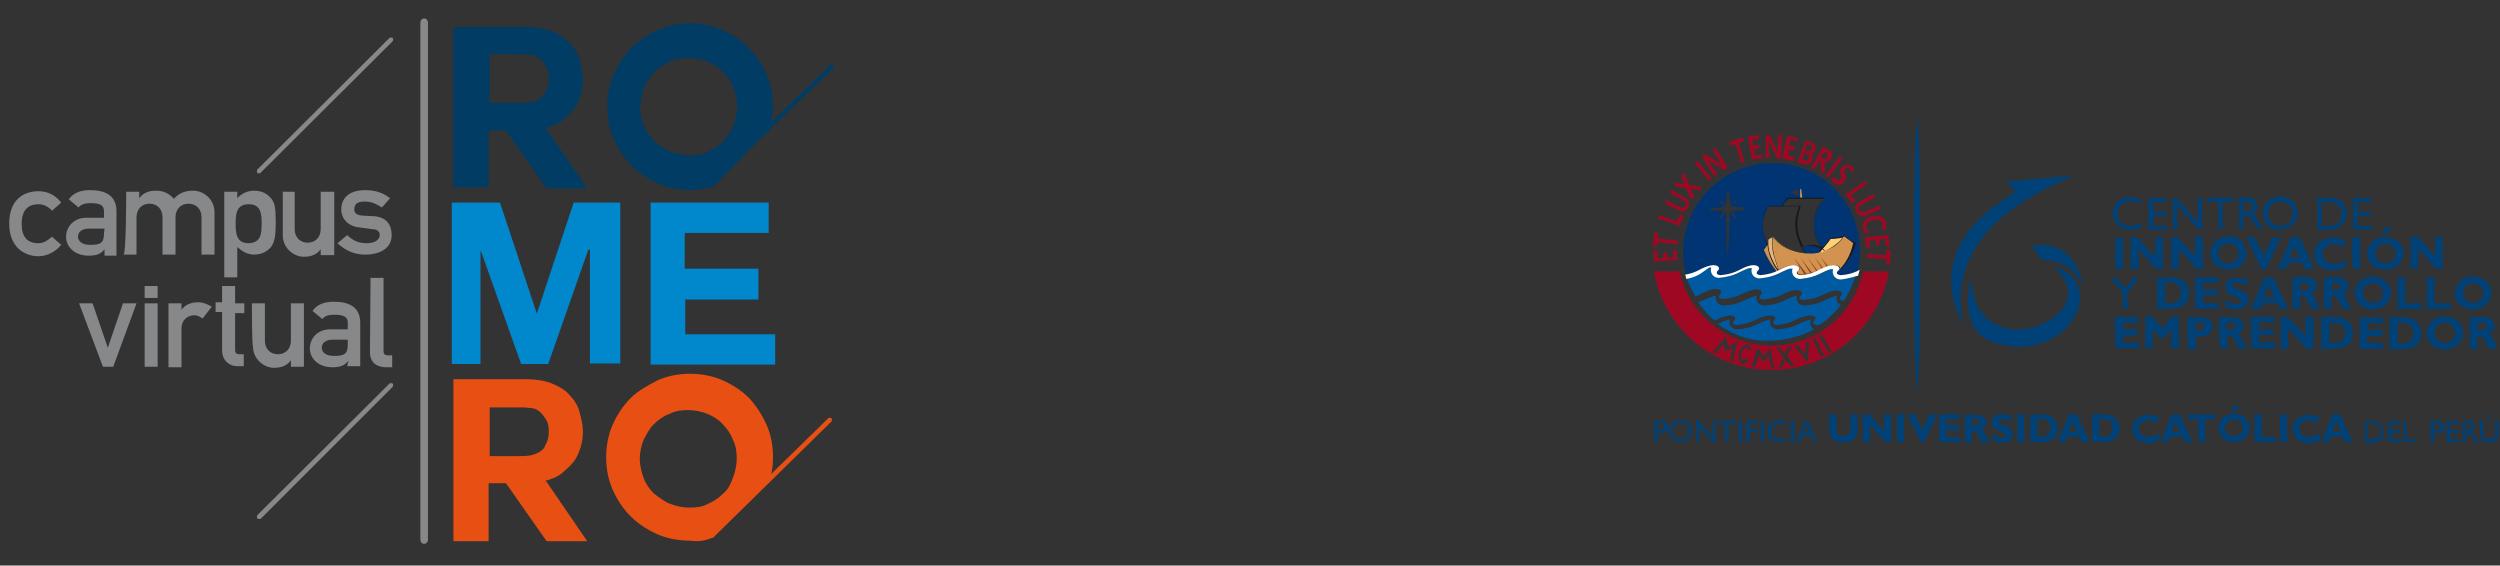 <?xml version="1.0" encoding="utf-8"?>
<!-- Generator: Adobe Illustrator 19.1.0, SVG Export Plug-In . SVG Version: 6.00 Build 0)  -->
<svg version="1.1" id="Capa_1" xmlns="http://www.w3.org/2000/svg" xmlns:xlink="http://www.w3.org/1999/xlink" x="0px" y="0px"
	 viewBox="60 5 461.5 104.4" style="enable-background:new 60 5 461.5 104.4;" xml:space="preserve">
<rect x="60" y="5" width="461.5" height="104.4" fill="#333333" stroke="none"/>
<style type="text/css">
	.st0{fill:#87888A;}
	.st1{fill:#0087CC;}
	.st2{fill:#003C63;}
	.st3{fill:#E74F13;}
	.st4{fill:#004178;}
	.st5{fill-rule:evenodd;clip-rule:evenodd;fill:#004178;}
	.st6{fill-rule:evenodd;clip-rule:evenodd;fill:#003472;}
	.st7{fill-rule:evenodd;clip-rule:evenodd;fill:#D1934F;}
	.st8{fill-rule:evenodd;clip-rule:evenodd;fill:#913D19;}
	.st9{fill-rule:evenodd;clip-rule:evenodd;fill:#FDD171;}
	.st10{fill-rule:evenodd;clip-rule:evenodd;fill:#1A171B;}
	.st11{fill-rule:evenodd;clip-rule:evenodd;fill:#005AA2;}
	.st12{fill-rule:evenodd;clip-rule:evenodd;fill:#FFFFFF;}
	.st13{fill-rule:evenodd;clip-rule:evenodd;fill:#E1B881;}
	.st14{fill:#9E0823;}
</style>
<g>
	<path id="XMLID_62_" class="st0" d="M71.3,50.2c-1,1.2-2.5,2.1-4.2,2.1c-2.6,0-5.4-1.7-5.4-6s2.5-6,5.4-6c1.8,0,3.2,0.8,4.2,2.1
		l-1.7,1.5c-0.6-0.7-1.5-1.2-2.5-1.2c-1.9,0-3.1,1.1-3.1,3.6s1.1,3.6,3.1,3.6c1,0,1.8-0.6,2.5-1.2L71.3,50.2z"/>
	<path id="XMLID_59_" class="st0" d="M79.3,51L79.3,51c-0.6,0.8-1.4,1.2-2.9,1.2c-2.5,0-4.2-1.5-4.2-3.5c0-1.8,1.4-3.5,3.7-3.5h3.3
		V44c0-1.1-0.7-1.5-2.5-1.5c-1.2,0-1.8,0.3-2.2,0.8l-1.8-1.5c0.8-1.2,2.2-1.7,3.9-1.7c2.9,0,4.9,1,4.9,3.9v8.2h-2.2
		C79.3,52.3,79.3,51,79.3,51z M79.3,47.2h-2.8c-1.4,0-2.1,0.6-2.1,1.5c0,0.7,0.6,1.5,2.2,1.5c1.9,0,2.6-0.3,2.6-2.1L79.3,47.2
		L79.3,47.2z"/>
	<path id="XMLID_57_" class="st0" d="M83.3,40.4h2.4v1.2l0,0c0.7-1,1.8-1.4,3.1-1.4c1.5,0,2.5,0.6,3.3,1.5c1-1.1,2.1-1.5,3.6-1.5
		c1.8,0,3.9,1.5,3.9,4V52h-2.4v-6.9c0-1.5-1-2.5-2.4-2.5s-2.4,1-2.4,2.5V52H90v-6.9c0-1.5-1-2.5-2.4-2.5s-2.4,1-2.4,2.5V52h-2.4
		C83.3,52.1,83.3,40.4,83.3,40.4z"/>
	<path id="XMLID_54_" class="st0" d="M101.4,40.4h2.4v1.2c0.7-0.8,1.8-1.4,3.1-1.4c1.5,0,2.5,0.6,3.2,1.5c0.6,0.8,0.8,1.5,0.8,4.4
		c0,2.8-0.3,3.6-0.8,4.4c-0.6,0.8-1.7,1.5-3.2,1.5c-1.2,0-2.2-0.6-3.1-1.4v5.6h-2.4C101.4,56.2,101.4,40.4,101.4,40.4z M108.3,46.3
		c0-1.8-0.1-3.6-2.4-3.6s-2.4,1.9-2.4,3.6c0,1.7,0.1,3.6,2.4,3.6C108.2,49.8,108.3,48.1,108.3,46.3z"/>
	<path id="XMLID_52_" class="st0" d="M112.1,40.4h2.3v6.9c0,1.5,1,2.5,2.4,2.5s2.4-1,2.4-2.5v-6.9h2.5v11.7h-2.5V51l0,0
		c-0.7,1-1.8,1.4-3.1,1.4c-1.8,0-3.9-1.5-3.9-4v-7.9L112.1,40.4L112.1,40.4z"/>
	<path id="XMLID_50_" class="st0" d="M124.1,48.4c1,1,2.1,1.5,3.6,1.5c1.4,0,2.4-0.6,2.4-1.5c0-0.8-0.6-1.1-1.5-1.1l-2.1-0.3
		c-1.9-0.1-3.5-1.4-3.5-3.3c0-2.5,1.9-3.6,4.4-3.6c2.1,0,3.5,0.6,4.6,1.5l-1.5,1.7c-1-0.6-1.8-1.1-3.2-1.1c-1.5,0-1.9,0.6-1.9,1.5
		c0,0.6,0.4,1,1.5,1.1l1.9,0.1c2.5,0.1,3.5,1.5,3.5,3.5c0,2.4-2.1,3.6-4.9,3.6c-1.9,0-3.6-0.7-5.1-2.1L124.1,48.4z"/>
	<path id="XMLID_48_" class="st0" d="M74.6,61h2.5l2.8,8.2l0,0l2.8-8.2h2.5l-4.3,11.7H79L74.6,61z"/>
	<rect id="XMLID_47_" x="86.7" y="57.8" class="st0" width="2.4" height="2.2"/>
	<rect id="XMLID_46_" x="86.7" y="61" class="st0" width="2.4" height="11.7"/>
	<path id="XMLID_43_" class="st0" d="M91.1,61h2.4v1.2l0,0c0.7-1,1.8-1.4,3.1-1.4c1,0,1.7,0.4,2.5,0.8l-1.7,2.2
		c-0.6-0.4-1-0.6-1.5-0.6c-1.1,0-2.4,0.7-2.4,2.5v7.1h-2.4V61L91.1,61z"/>
	<path id="XMLID_41_" class="st0" d="M101,57.8h2.4V61h1.7v1.8h-1.7v6.8c0,0.6,0.3,0.8,0.8,0.8h0.8v2.2h-1.2c-1.5,0-2.8-1.1-2.8-2.9
		v-7.1h-1.2v-1.8h1.2C101,60.9,101,57.8,101,57.8z"/>
	<path id="XMLID_39_" class="st0" d="M106.5,61h2.4v6.9c0,1.5,1,2.5,2.4,2.5s2.4-1,2.4-2.5V61h2.4v11.7h-2.4v-1.2l0,0
		c-0.7,1-1.8,1.4-3.1,1.4c-1.8,0-3.9-1.5-3.9-4C106.5,68.8,106.5,61,106.5,61z"/>
	<path id="XMLID_36_" class="st0" d="M124.3,71.6L124.3,71.6c-0.6,0.8-1.4,1.2-2.9,1.2c-2.5,0-4.2-1.5-4.2-3.5
		c0-1.8,1.4-3.5,3.7-3.5h3.3v-1.2c0-1.1-0.7-1.5-2.5-1.5c-1.2,0-1.8,0.3-2.2,0.8l-1.8-1.5c0.8-1.2,2.2-1.7,3.9-1.7
		c2.9,0,4.9,1,4.9,3.9v8h-2.4L124.3,71.6L124.3,71.6z M124.3,67.7h-2.8c-1.4,0-2.1,0.6-2.1,1.5c0,0.7,0.6,1.5,2.2,1.5
		c1.9,0,2.6-0.3,2.6-2.1v-0.9H124.3z"/>
	<path id="XMLID_34_" class="st0" d="M128.4,56.3h2.4v13.5c0,0.6,0.3,0.8,0.8,0.8h0.8v2.2h-1c-1.7,0-3.1-0.7-3.1-2.8L128.4,56.3
		L128.4,56.3z"/>
	<g id="XMLID_26_">
		<path id="XMLID_27_" class="st1" d="M143.8,42.4h8.5l6.8,20.5l6.8-20.5h8.6v29.7h-5.6v-21h-0.3l-7.4,21.1h-5l-7.4-20.8h-0.1v20.8
			h-5.3V42.4H143.8z"/>
	</g>
	<g id="XMLID_23_">
		<path id="XMLID_24_" class="st1" d="M186.4,66.7h16.7v5.6h-23V42.4h21.8V48h-15.5v6.6H200v5.7h-13.5v6.4
			C186.5,66.7,186.4,66.7,186.4,66.7z"/>
	</g>
	<g id="XMLID_17_">
		<path id="XMLID_18_" class="st0" d="M138.3,105.4c-0.4,0-0.7-0.4-0.7-0.7V9.1c0-0.4,0.4-0.7,0.7-0.7c0.4,0,0.7,0.4,0.7,0.7v95.6
			C139,105.1,138.6,105.4,138.3,105.4z"/>
	</g>
	<g>
		<g id="XMLID_29_">
			<path id="XMLID_30_" class="st2" d="M160.5,28.7h0.3l7.6,11.1h-7.5l-7.5-10.7h-3.2v10.5h-6.5V10h13.5c1.8,0,3.5,0.3,4.7,0.8
				c1.4,0.6,2.5,1.2,3.3,2.2c0.8,0.8,1.5,1.9,1.8,3.1c0.3,1.2,0.6,2.4,0.6,3.5c0,1-0.1,1.9-0.4,2.9c-0.3,1-0.7,1.9-1.2,2.6
				c-0.6,0.8-1.4,1.5-2.2,2.2C162.8,28,161.7,28.3,160.5,28.7z M155.5,15h-5.1v9h5.1c0.7,0,1.5,0,2.2-0.1s1.4-0.4,1.8-0.6
				c0.6-0.4,1-0.8,1.2-1.4c0.4-0.6,0.6-1.4,0.6-2.4s-0.1-1.7-0.6-2.4c-0.4-0.6-0.7-1.1-1.2-1.4c-0.6-0.4-1.1-0.6-1.8-0.6
				S156.3,15,155.5,15z"/>
		</g>
		<g id="XMLID_13_">
			<path id="XMLID_14_" class="st2" d="M202.1,28.7c0.4-1.4,0.6-2.6,0.6-4c0-2.2-0.4-4.2-1.2-6s-1.9-3.5-3.3-4.9s-3.1-2.5-4.9-3.3
				c-1.8-0.8-3.7-1.2-5.8-1.2c-2.2,0-4.2,0.4-6,1.2s-3.5,1.9-4.9,3.3s-2.5,3.1-3.3,4.9s-1.2,3.9-1.2,6c0,2.2,0.4,4.2,1.2,6
				s1.9,3.5,3.3,4.9c1.4,1.4,3.1,2.5,4.9,3.3c1.8,0.8,3.9,1.2,6,1.2c1.5,0,2.8-0.3,4.2-0.6L202.1,28.7z M183.7,33
				c-1.1-0.6-2.1-1.1-2.9-1.9c-0.8-0.8-1.5-1.8-1.9-2.9c-0.6-1.1-0.7-2.4-0.7-3.5s0.3-2.5,0.7-3.5s1.1-2.1,1.9-2.9
				c0.8-0.8,1.8-1.5,2.9-1.9c1.1-0.6,2.4-0.7,3.5-0.7s2.5,0.3,3.5,0.7c1.1,0.6,2.1,1.1,2.8,1.9c0.8,0.8,1.5,1.8,1.9,2.9
				s0.7,2.4,0.7,3.5s-0.3,2.5-0.7,3.5c-0.6,1.1-1.1,2.1-1.9,2.9c-0.8,0.8-1.8,1.5-2.8,1.9c-1.1,0.6-2.2,0.7-3.5,0.7
				C186,33.7,184.8,33.4,183.7,33z"/>
		</g>
		<g id="XMLID_7_">
			<path id="XMLID_8_" class="st2" d="M191.6,39.1c-0.1,0-0.3,0-0.3-0.1c-0.1-0.1-0.1-0.4,0-0.6L213.2,17c0.1-0.1,0.4-0.1,0.6,0
				c0.1,0.1,0.1,0.4,0,0.6L191.6,39.1L191.6,39.1z"/>
		</g>
	</g>
	<g id="XMLID_5_">
		<path id="XMLID_6_" class="st0" d="M107.8,37c-0.1,0-0.3,0-0.3-0.1c-0.1-0.1-0.1-0.4,0-0.6L131.9,12c0.1-0.1,0.4-0.1,0.6,0
			c0.1,0.1,0.1,0.4,0,0.6L108,37C107.9,37,107.8,37,107.8,37z"/>
	</g>
	<g id="XMLID_3_">
		<path id="XMLID_4_" class="st0" d="M107.8,100.8c-0.1,0-0.3,0-0.3-0.1c-0.1-0.1-0.1-0.4,0-0.6l24.4-24.3c0.1-0.1,0.4-0.1,0.6,0
			c0.1,0.1,0.1,0.4,0,0.6l-24.4,24.4C107.9,100.8,107.8,100.8,107.8,100.8z"/>
	</g>
	<g>
		<g id="XMLID_19_">
			<path id="XMLID_20_" class="st3" d="M160.5,93.8h0.3l7.6,11.1h-7.5l-7.5-10.7h-3.2v10.7h-6.5V75h13.5c1.8,0,3.5,0.3,4.7,0.8
				c1.4,0.6,2.5,1.2,3.3,2.2c0.8,0.8,1.5,1.9,1.8,3.1c0.3,1.1,0.6,2.4,0.6,3.5c0,1-0.1,1.9-0.4,2.9c-0.3,1-0.7,1.9-1.2,2.6
				c-0.6,0.8-1.4,1.5-2.2,2.2C162.8,93.1,161.7,93.5,160.5,93.8z M155.5,80.2h-5.1v9h5.1c0.7,0,1.5,0,2.2-0.1s1.4-0.4,1.8-0.6
				c0.6-0.4,1-0.7,1.2-1.4c0.4-0.6,0.6-1.4,0.6-2.4s-0.1-1.7-0.6-2.4c-0.4-0.6-0.7-1-1.2-1.4s-1.1-0.6-1.8-0.6
				C157,80.2,156.3,80.2,155.5,80.2z"/>
		</g>
		<g id="XMLID_9_">
			<path id="XMLID_10_" class="st3" d="M191.4,104.3l10.7-10.7c0.4-1.4,0.6-2.6,0.6-4.2c0-2.2-0.4-4.2-1.2-6s-1.9-3.5-3.2-4.9
				c-1.4-1.4-3.1-2.5-4.9-3.3c-1.8-0.8-3.9-1.2-6-1.2c-2.2,0-4.2,0.4-6,1.2c-1.9,1-3.6,1.9-5,3.3s-2.5,3.1-3.3,4.9s-1.2,3.9-1.2,6
				c0,2.2,0.4,4.2,1.2,6s1.9,3.5,3.3,4.9s3.1,2.5,4.9,3.3c1.8,0.8,3.9,1.2,6,1.2C188.7,105,190,104.9,191.4,104.3z M180.7,96.1
				c-0.8-0.8-1.5-1.8-1.9-2.9s-0.7-2.4-0.7-3.5s0.3-2.5,0.7-3.5c0.6-1.1,1.1-2.1,1.9-2.9c0.8-0.8,1.8-1.5,2.9-1.9
				c1.1-0.6,2.4-0.7,3.5-0.7s2.5,0.3,3.5,0.7c1,0.4,2.1,1.1,2.8,1.9c0.8,0.8,1.5,1.8,1.9,2.9c0.6,1.1,0.7,2.4,0.7,3.5
				s-0.3,2.5-0.7,3.5s-0.8,2.1-1.8,2.9c-0.8,0.8-1.8,1.5-2.8,1.9c-1.1,0.6-2.2,0.7-3.5,0.7c-1.2,0-2.5-0.3-3.5-0.7
				C182.8,97.7,181.6,96.8,180.7,96.1z"/>
		</g>
		<g id="XMLID_1_">
			<path id="XMLID_2_" class="st3" d="M191.3,104.3c-0.1,0-0.3,0-0.3-0.1c-0.1-0.1-0.1-0.4,0-0.6l21.9-21.4c0.1-0.1,0.4-0.1,0.6,0
				c0.1,0.1,0.1,0.4,0,0.6l-21.9,21.5C191.6,104.3,191.4,104.3,191.3,104.3z"/>
		</g>
	</g>
</g>
<g>
	<path class="st4" d="M423.9,56.3c0.1,0.7,0.1,1.2,0.2,1.8c0.3,2.2,1,4.1,2.6,5.6c1.2,1.1,2.7,1.8,4.3,2c3.2,0.4,6.1-0.5,8.6-2.5
		c1.1-0.9,1.9-2,2.1-3.4c0.2-1.3-0.1-2.4-0.8-3.5c-0.5-0.7-1.2-1.4-1.7-2.1c1.1,0.3,2.1,0.8,3,1.6c1.9,1.7,2.2,4.4,1.3,6.6
		c-1.4,3.2-3.9,5.1-7.1,6.1c-3,0.9-6,0.6-8.9-0.5c-2.3-0.9-3.5-2.7-4-5.1c-0.4-2.2-0.2-4.3,0.4-6.5
		C423.8,56.5,423.8,56.4,423.9,56.3z"/>
	<path class="st4" d="M442.8,37.4c-1.7,0.8-3.3,1.5-4.9,2.3c-3.9,2-7.6,4.4-10.7,7.7c-2.7,3-4.5,6.4-5.1,10.4
		c-0.2,1.8-0.3,3.5,0,5.3c0.1,0.6,0.2,1.2,0.2,1.8c-0.3-0.7-0.6-1.4-0.9-2.1c-0.8-2-1.2-4-1.2-6.1c0-2.7,0.8-5.2,2.2-7.5
		c1.6-2.6,3.8-4.7,6.3-6.5c1.1-0.8,2.2-1.5,3.3-2.3c-0.5-0.6-0.9-1.2-1.5-1.9C434.6,38.1,438.7,37.8,442.8,37.4z"/>
	<path class="st4" d="M457.4,65.8c0,1.2,0,2.3,0,3.5c-0.5,0-0.9,0-1.4,0c0-1.9,0-3.9,0-5.9c0.4,0,0.8,0,1.1,0c0.1,0,0.2,0.1,0.3,0.2
		c0.6,0.6,1.1,1.3,1.7,2c0.5-0.6,1-1.1,1.5-1.7c0.3-0.4,0.6-0.6,1.1-0.5c0.2,0,0.3,0,0.5,0c0,2,0,3.9,0,5.9c-0.5,0-0.9,0-1.4,0
		c0-1.2,0-2.4,0-3.5c0,0-0.1,0-0.1,0c-0.4,0.5-0.9,1-1.3,1.5c-0.3,0.4-0.3,0.4-0.7,0C458.4,66.8,458,66.3,457.4,65.8
		C457.5,65.8,457.5,65.8,457.4,65.8z"/>
	<path class="st4" d="M485.6,67.1c0-1.3,0-2.4,0-3.6c0.5,0,0.9,0,1.5,0c0,0.1,0,0.2,0,0.3c0,1.7,0,3.4,0,5.2c0,0.3-0.1,0.3-0.4,0.4
		c-0.6,0.1-1.1-0.1-1.5-0.6c-0.7-1-1.6-1.8-2.4-2.8c-0.1-0.1-0.2-0.2-0.4-0.4c0,1.3,0,2.5,0,3.8c-0.5,0-0.9,0-1.4,0
		c0-1.9,0-3.9,0-5.9c0.4,0,0.8,0,1.1,0c0.1,0,0.3,0.1,0.3,0.2C483.6,64.8,484.6,65.9,485.6,67.1z"/>
	<path class="st4" d="M457.9,48.8c0.5,0,1,0,1.4,0c0,2,0,3.9,0,5.9c-0.4,0-0.7,0-1.1,0c-0.1,0-0.3-0.2-0.4-0.3c-1-1.1-2-2.2-3-3.4
		c0,0.1,0,0.2,0,0.3c0,1,0,2,0,3c0,0.4-0.1,0.5-0.5,0.4c-0.3,0-0.6,0-1,0c0-2,0-3.9,0-5.9c0.4,0,0.8,0,1.1,0c0.1,0,0.3,0.2,0.4,0.3
		c0.9,1,1.8,2.1,2.7,3.1c0,0,0.1,0.1,0.2,0.2C457.9,51.2,457.9,50,457.9,48.8z"/>
	<path class="st4" d="M466.7,54.7c-0.7,0.1-1.2,0.1-1.7-0.5c-0.8-1.1-1.8-2.1-2.8-3.2c0,1.3,0,2.5,0,3.7c-0.5,0-1,0-1.4,0
		c0-1.9,0-3.9,0-5.9c0.4,0,0.8,0,1.1,0c0.1,0,0.3,0.1,0.3,0.2c0.9,1,1.8,2.1,2.8,3.1c0.1,0.1,0.1,0.1,0.1,0.2c0,0,0.1,0,0.1-0.1
		c0-1.2,0-2.3,0-3.5c0.5,0,1,0,1.4,0C466.7,50.8,466.7,52.7,466.7,54.7z"/>
	<path class="st4" d="M509.5,52.4c0-1.3,0-2.4,0-3.6c0.5,0,0.9,0,1.4,0c0,1.9,0,3.9,0,5.8c-0.6,0-1.2,0.2-1.7-0.5
		c-0.8-1-1.7-2-2.5-2.9c-0.1-0.1-0.1-0.1-0.3-0.3c0,1.3,0,2.5,0,3.7c-0.5,0-0.9,0-1.4,0c0-1.9,0-3.9,0-5.9c0.4,0,0.8,0,1.2,0
		c0.1,0,0.2,0.1,0.3,0.2c0.9,1,1.8,2.1,2.7,3.1C509.3,52.2,509.3,52.3,509.5,52.4z"/>
	<path class="st4" d="M501.1,63.5c1.2,0.1,2.4,0,3.6,0.2c1.4,0.2,2.3,1.5,2.3,2.9c-0.1,1.6-1,2.6-2.6,2.8c-1,0.1-2,0.1-3,0.1
		c-0.3,0-0.3-0.2-0.3-0.4c0-1.3,0-2.5,0-3.8C501.1,64.7,501.1,64.1,501.1,63.5z M502.6,64.6c0,1.3,0,2.5,0,3.8c0.4,0,0.8,0,1.2,0
		c0.9,0,1.6-0.7,1.7-1.7c0.1-1-0.4-1.8-1.3-2C503.7,64.6,503.2,64.6,502.6,64.6z"/>
	<path class="st4" d="M511.4,69.5c-1.4,0-2.5-0.5-3.1-1.7c-1-1.7,0.2-4,2.2-4.3c1.1-0.1,2.1-0.1,3,0.6c1,0.8,1.4,1.8,1.1,3.1
		c-0.3,1.1-1.4,2.1-2.6,2.2C511.8,69.5,511.6,69.5,511.4,69.5z M511.3,68.3c1.1,0,1.9-0.7,1.9-1.8c0-1.1-0.8-1.9-1.9-1.9
		c-1.1,0-1.9,0.7-1.9,1.8C509.4,67.5,510.2,68.3,511.3,68.3z"/>
	<path class="st4" d="M458.2,62c0-1.9,0-3.8,0-5.8c1.3,0.1,2.6-0.2,3.9,0.2c1.3,0.4,2.1,1.6,2,2.9c-0.1,1.5-1,2.5-2.4,2.6
		C460.5,62,459.4,62,458.2,62z M459.7,61c0.5,0,1,0,1.5-0.1c0.8-0.1,1.3-0.7,1.4-1.6c0.1-0.9-0.3-1.6-1-2c-0.6-0.3-1.2-0.2-1.9-0.2
		C459.7,58.5,459.7,59.7,459.7,61z"/>
	<path class="st4" d="M474.7,51.9c0,1.4-1.1,2.6-2.6,2.8c-1,0.1-1.9,0.1-2.7-0.5c-1.1-0.7-1.6-1.9-1.3-3.1c0.3-1.2,1.4-2.2,2.6-2.4
		c1.3-0.2,2.4,0,3.3,1C474.5,50.4,474.7,51.1,474.7,51.9z M473.2,51.8c0-1.1-0.7-1.8-1.9-1.8c-1.1,0-1.8,0.7-1.8,1.8
		c0,1.1,0.7,1.8,1.8,1.8C472.5,53.6,473.2,52.9,473.2,51.8z"/>
	<path class="st4" d="M488.5,69.5c0-2.1,0-4,0-6c1.3,0.1,2.6-0.2,3.9,0.2c1.3,0.4,2,1.5,1.9,3.1c0,1.2-0.9,2.2-2.1,2.4
		C491,69.4,489.8,69.4,488.5,69.5z M490,68.3c0.5,0,0.9,0,1.3,0c0.8-0.1,1.5-0.6,1.6-1.4c0.2-1-0.2-1.9-1-2.1
		c-0.6-0.2-1.2-0.2-1.8-0.2C490,65.8,490,67.1,490,68.3z"/>
	<path class="st4" d="M498.6,54.4c-2-1-2.2-3.6-0.4-5c1.3-1,3.6-0.8,4.7,0.4c1.1,1.1,1.1,2.7,0,3.9C501.9,55,499.8,55,498.6,54.4
		 M502.2,51.8c0-1.1-0.8-1.8-1.9-1.8c-1.1,0-1.8,0.8-1.8,1.8c0,1,0.8,1.8,1.9,1.8C501.5,53.6,502.2,52.9,502.2,51.8z"/>
	<path class="st4" d="M496.3,61.7c-2-1-2.2-3.6-0.4-5c1.3-1,3.6-0.8,4.7,0.4c1.1,1.1,1.1,2.7,0,3.9
		C499.5,62.3,497.4,62.4,496.3,61.7 M499.9,59.1c0-1.1-0.8-1.8-1.9-1.8c-1.1,0-1.8,0.8-1.8,1.8c0,1,0.8,1.8,1.9,1.8
		C499.1,60.9,499.9,60.2,499.9,59.1z"/>
	<path class="st4" d="M514.8,61.7c-2-1-2.2-3.6-0.4-5c1.3-1,3.6-0.8,4.7,0.4c1.1,1.1,1.1,2.7,0,3.9C518,62.3,515.9,62.4,514.8,61.7
		 M518.4,59.1c0-1.1-0.8-1.8-1.9-1.8c-1.1,0-1.8,0.8-1.8,1.8c0,1,0.8,1.8,1.9,1.8C517.7,60.9,518.4,60.2,518.4,59.1z"/>
	<path class="st4" d="M519.5,66.6c0.5,0.4,1.3,2,1.5,2.8c-0.5,0-0.9,0-1.4,0c-0.1,0-0.2-0.2-0.3-0.3c-0.2-0.5-0.5-1-0.7-1.4
		c-0.3-0.6-0.6-0.7-1.3-0.6c0,0.8,0,1.5,0,2.3c-0.5,0-1,0-1.4,0c0-1.9,0-3.9,0-5.9c0.5,0,0.9,0,1.4,0c0.6,0,1.1,0,1.7,0.1
		c0.8,0.1,1.3,0.7,1.5,1.3C520.5,65.6,520.3,66.2,519.5,66.6C519.6,66.6,519.6,66.6,519.5,66.6z M517.4,65.9c0.4,0,0.7,0,1,0
		c0.4,0,0.6-0.3,0.6-0.7c0-0.4-0.2-0.6-0.6-0.6c-0.3,0-0.6,0-1,0C517.4,65.1,517.4,65.5,517.4,65.9z"/>
	<path class="st4" d="M469.6,63.6c1,0,2-0.1,3,0c0.8,0.1,1.4,0.6,1.5,1.4c0.1,0.7-0.2,1.3-0.8,1.6c0,0,0,0.1-0.1,0.1
		c0.8,0.7,1,1.8,1.6,2.7c-0.5,0-1,0-1.4,0c-0.1,0-0.3-0.2-0.3-0.3c-0.2-0.5-0.4-0.9-0.6-1.4c-0.3-0.5-0.6-0.9-1.3-0.7
		c0,0.7,0,1.5,0,2.3c-0.5,0-1,0-1.4,0C469.6,67.4,469.6,65.5,469.6,63.6z M471,64.6c0,0.5,0,0.9,0,1.3c0.3,0,0.7,0,1,0
		c0.4,0,0.6-0.3,0.6-0.7c0-0.3-0.2-0.6-0.6-0.7C471.7,64.6,471.3,64.6,471,64.6z"/>
	<path class="st4" d="M486.7,59.3c0.8,0.7,1,1.8,1.5,2.7c-0.5,0-1,0-1.4,0c-0.1,0-0.2-0.1-0.3-0.3c-0.3-0.5-0.5-1-0.7-1.5
		c-0.2-0.3-0.4-0.6-0.8-0.6c-0.3,0-0.4,0-0.4,0.4c0,0.7,0,1.3,0,2c-0.5,0-0.9,0-1.4,0c0-1.9,0-3.8,0-5.8c1,0,2-0.1,3,0
		c1.3,0.1,1.9,1.6,1.1,2.6C487.1,59,486.9,59.1,486.7,59.3z M484.6,57.3c0,0.5,0,0.9,0,1.4c0.4,0,0.7,0,1-0.1
		c0.4-0.1,0.6-0.3,0.6-0.7c0-0.4-0.2-0.6-0.6-0.6C485.2,57.2,484.9,57.3,484.6,57.3z"/>
	<path class="st4" d="M489,62c0-1.9,0-3.8,0-5.8c0.1,0,0.1,0,0.2,0c0.9,0,1.7,0,2.6,0c1.2,0,2,1.1,1.6,2.1c-0.1,0.4-0.5,0.7-0.8,1
		c0.2,0.3,0.4,0.6,0.6,1c0.3,0.5,0.5,1.1,0.8,1.7c-0.5,0-0.9,0-1.4,0c-0.1,0-0.3-0.1-0.3-0.3c-0.3-0.5-0.5-1-0.7-1.5
		c-0.2-0.5-0.6-0.7-1.2-0.6c0,0.8,0,1.5,0,2.3C490,62,489.5,62,489,62z M490.5,57.2c0,0.5,0,0.9,0,1.4c0.4,0,0.8,0,1.1-0.1
		c0.3-0.1,0.4-0.4,0.4-0.7c0-0.3-0.2-0.5-0.5-0.6C491.3,57.2,490.9,57.2,490.5,57.2z"/>
	<path class="st4" d="M487,54.7c-0.5,0-0.9,0-1.3,0c-0.1,0-0.3-0.1-0.3-0.3c-0.2-0.8-0.7-1-1.4-0.9c-0.4,0.1-0.9,0-1.3,0
		c-0.2,0-0.4,0.1-0.4,0.3c-0.4,0.9-0.4,0.9-1.3,0.9c-0.2,0-0.3,0-0.5,0c0.3-0.7,0.5-1.4,0.8-2c0.5-1.2,1-2.3,1.4-3.5
		c0.1-0.3,0.2-0.4,0.5-0.4c0.4,0,0.9-0.1,1.3,0.1c0.3,0.2,0.4,0.7,0.6,1.1c0.7,1.4,1.3,2.9,1.9,4.3C486.9,54.4,487,54.6,487,54.7z
		 M483.6,50.4C483.6,50.4,483.6,50.3,483.6,50.4c-0.4,0.7-0.6,1.4-0.9,2.2c0.6,0,1.2,0,1.8,0C484.2,51.8,483.9,51.1,483.6,50.4z"/>
	<path class="st4" d="M444.5,57.6c-0.5-0.7-0.9-1.5-1.5-2.1c-1.2-1.5-2.8-2.2-4.7-2.4c-0.4,0-0.8,0-1.2-0.1c-0.1,0-0.2,0-0.2-0.1
		c-0.6-0.8-1.2-1.7-1.9-2.6c0.7,0,1.3-0.1,1.9-0.1c1.8,0,3.4,0.6,4.8,1.9c1.2,1.1,1.9,2.5,2.4,4.1C444.3,56.6,444.4,57.1,444.5,57.6
		z"/>
	<path class="st4" d="M475.6,62c0.7-1.8,1.4-3.4,2.1-5.1c0.3-0.7,0.3-0.6,1.1-0.7c0.7-0.1,1,0.2,1.3,0.8c0.6,1.6,1.4,3.1,2.1,4.6
		c0,0.1,0.1,0.2,0.2,0.4c-0.5,0-0.9,0-1.3,0c-0.1,0-0.3-0.1-0.3-0.2c-0.2-0.8-0.7-1-1.4-0.9c-0.4,0.1-0.9,0-1.3,0
		c-0.2,0-0.4,0.1-0.4,0.3c-0.3,0.9-0.3,0.9-1.2,0.9C476,62,475.8,62,475.6,62z M479.8,59.9c-0.3-0.8-0.6-1.5-1-2.3
		c-0.3,0.8-0.6,1.6-0.9,2.3C478.6,59.9,479.2,59.9,479.8,59.9z"/>
	<path class="st4" d="M450.4,63.5c1.4,0,2.8,0,4.3,0c0,0.3,0,0.7,0,1.1c-0.9,0-1.9,0-2.8,0c0,0.4,0,0.8,0,1.2c0.9,0,1.8,0,2.7,0
		c0,0.4,0,0.7,0,1.1c-0.3,0-0.6,0-0.8,0c-0.5,0-1,0-1.5,0c-0.2,0-0.4,0.1-0.4,0.3c0,0.4,0,0.7,0,1.1c1,0,1.9,0,2.9,0
		c0,0.1,0.1,0.1,0.1,0.1c0,0.9,0,0.9-0.9,0.9c-1,0-2,0-3,0c-0.1,0-0.3,0-0.4,0C450.4,67.4,450.4,65.5,450.4,63.5z"/>
	<path class="st4" d="M475.5,63.5c1.4,0,2.8,0,4.3,0c0,0.3,0,0.6,0,0.8c0,0.1-0.2,0.2-0.3,0.2c-0.7,0-1.4,0-2.1,0
		c-0.3,0-0.4,0.1-0.4,0.4c0,0.3,0,0.6,0,0.9c0.9,0,1.8,0,2.7,0c0,0.3,0,0.7,0,1c-0.3,0-0.6,0-0.8,0c-0.5,0-1,0-1.5,0
		c-0.3,0-0.4,0.1-0.4,0.3c0,0.4,0,0.7,0,1.1c1,0,1.9,0,2.9,0c0,0.4,0,0.7,0,1.1c-1.4,0-2.8,0-4.3,0
		C475.5,67.4,475.5,65.5,475.5,63.5z"/>
	<path class="st4" d="M497.1,68.3c0.9,0,1.8,0,2.8,0c0,0.4,0,0.7,0,1.1c-1.4,0-2.8,0-4.3,0c0-1.9,0-3.9,0-5.8c1.4,0,2.8,0,4.3,0
		c0,0.3,0,0.6,0,0.9c0,0.1-0.2,0.2-0.3,0.2c-0.7,0-1.3,0-2,0c-0.1,0-0.3,0-0.5,0c0,0.4,0,0.8,0,1.2c0.9,0,1.8,0,2.7,0
		c0,0.4,0,0.7,0,1.1c-0.4,0-0.7,0-1.1,0c-0.1,0-0.3,0-0.4,0C496.9,66.9,496.8,67,497.1,68.3z"/>
	<path class="st4" d="M469.4,58.5c0,0.4,0,0.7,0,1c-0.9,0-1.8,0-2.7,0c0,0.5,0,1,0,1.5c0.9,0,1.9,0,2.8,0c0,0.3,0,0.7,0,1
		c-1.4,0-2.8,0-4.3,0c0-1.9,0-3.8,0-5.8c1.4,0,2.8,0,4.2,0c0,0.3,0,0.6,0,1c-0.9,0-1.8,0-2.8,0c0,0.4,0,0.8,0,1.3
		C467.6,58.5,468.5,58.5,469.4,58.5z"/>
	<path class="st4" d="M493,53c0,0.2,0,0.4,0,0.6c0.1,0.5-0.1,0.8-0.6,1c-1.1,0.3-2.3,0.5-3.4,0c-1.2-0.5-1.8-1.4-1.8-2.8
		c0-1.3,0.7-2.1,1.9-2.6c1.2-0.5,2.3-0.4,3.5,0c0.2,0.1,0.3,0.2,0.3,0.5c0,0.3,0,0.6,0,0.9c-0.5-0.2-0.9-0.4-1.3-0.4
		c-0.5-0.1-1-0.1-1.5,0c-0.9,0.2-1.4,1-1.3,1.9c0.1,0.8,0.8,1.5,1.7,1.6c0.7,0.1,1.4,0,2.1-0.4C492.6,53.1,492.8,53,493,53z"/>
	<path class="st4" d="M463.9,63.6c1.1,0,2.1-0.1,3.1,0c0.9,0.1,1.5,1,1.4,1.8c-0.1,1-0.8,1.6-1.7,1.7c-0.4,0-0.9,0-1.3,0
		c0,0.8,0,1.6,0,2.4c-0.5,0-0.9,0-1.3,0c-0.1,0-0.2-0.1-0.2-0.2C463.8,67.3,463.8,65.5,463.9,63.6C463.8,63.6,463.9,63.6,463.9,63.6
		z M465.3,64.6c0,0.5,0,0.9,0,1.4c0.4,0,0.7,0,1-0.1c0.4-0.1,0.6-0.3,0.6-0.7c0-0.4-0.2-0.6-0.6-0.6C466,64.6,465.7,64.6,465.3,64.6
		z"/>
	<path class="st4" d="M474.8,57.6c-0.5-0.2-1-0.3-1.5-0.4c-0.2,0-0.5,0-0.7,0c-0.2,0.1-0.4,0.2-0.5,0.4c0,0.2,0.2,0.4,0.3,0.5
		c0.4,0.2,0.8,0.3,1.2,0.5c0.3,0.1,0.6,0.3,0.9,0.5c0.9,0.7,0.8,2.1-0.2,2.6c-1.2,0.7-2.3,0.4-3.4-0.1c-0.1,0-0.1-0.2-0.1-0.2
		c0-0.3,0-0.6,0-1c0.3,0.1,0.5,0.3,0.8,0.4c0.5,0.2,1,0.4,1.6,0.3c0.2-0.1,0.5-0.3,0.5-0.4c0-0.2-0.2-0.5-0.3-0.5
		c-0.5-0.3-1-0.4-1.5-0.7c-0.6-0.3-1.1-0.7-1.1-1.4c-0.1-1,0.6-1.7,1.7-1.8c0.7-0.1,1.5,0,2.2,0.3c0.3,0.1,0.4,0.2,0.3,0.5
		C474.8,57.1,474.8,57.4,474.8,57.6z"/>
	<path class="st4" d="M474.7,48.8c0.5,0,1,0,1.4,0c0.1,0,0.3,0.2,0.3,0.3c0.4,0.8,0.8,1.7,1.2,2.5c0.1,0.2,0.2,0.3,0.3,0.6
		c0.2-0.3,0.3-0.6,0.4-0.8c0.3-0.7,0.7-1.5,1-2.2c0.1-0.2,0.2-0.3,0.4-0.3c0.4,0,0.8,0,1.3,0c-0.4,0.8-0.7,1.6-1.1,2.3
		c-0.5,1.1-1,2.3-1.6,3.4c-0.1,0.1-0.2,0.3-0.4,0.3c-0.2,0-0.4-0.1-0.4-0.2C476.5,52.7,475.6,50.8,474.7,48.8z"/>
	<path class="st4" d="M480.4,47.4c-0.8,0-1.8-0.5-2.3-1.7c-0.5-1.1-0.4-2.2,0.3-3.2c0.8-1.1,2.3-1.5,3.7-1c1.2,0.4,2,1.5,2.1,2.8
		C484.2,46.1,482.8,47.4,480.4,47.4z M481,46.7c1.3,0,2.3-1,2.3-2.3c0-1.2-1-2.2-2.3-2.2c-1.4,0-2.3,1-2.3,2.3
		C478.6,45.7,479.6,46.7,481,46.7z"/>
	<path class="st4" d="M466.5,41.5c0,1.9,0,3.9,0,5.8c-0.4,0.1-0.7,0.1-1-0.3c-1.1-1.3-2.2-2.5-3.3-3.8c-0.1-0.1-0.1-0.2-0.2-0.3
		c0,0-0.1,0-0.1,0.1c0,1.4,0,2.9,0,4.4c-0.3,0-0.5,0-0.8,0c0-1.9,0-3.9,0-5.8c0.4-0.1,0.7,0,1,0.3c1.2,1.4,2.4,2.7,3.6,4.2
		c0-1.6,0-3,0-4.5C466,41.5,466.2,41.5,466.5,41.5z"/>
	<path class="st4" d="M487.8,47.4c0-2,0-3.9,0-5.9c1,0,2.1,0,3.1,0.1c1.3,0.2,2.2,1.3,2.3,2.6c0.1,1.3-0.7,2.5-2,3
		c-0.3,0.1-0.6,0.2-0.9,0.2C489.5,47.4,488.7,47.4,487.8,47.4z M488.6,46.7c0.7,0,1.4,0,2-0.1c0.8-0.1,1.4-0.7,1.6-1.5
		c0.2-0.8,0.1-1.6-0.6-2.2c-0.9-0.8-2-0.6-3.1-0.6C488.6,43.7,488.6,45.1,488.6,46.7z"/>
	<path class="st4" d="M474.1,44.8c0,0.8,0,1.7,0,2.5c-0.3,0-0.5,0-0.8,0c0-1.9,0-3.8,0-5.9c0.7,0,1.5,0,2.2,0.1
		c0.7,0.1,1.1,0.6,1.2,1.3c0.1,0.7-0.2,1.3-0.8,1.6c0,0-0.1,0,0,0c0.6,0.9,1.3,1.8,1.9,2.8c-0.7,0.2-0.9,0.1-1.3-0.4
		c-0.4-0.5-0.7-1.1-1.1-1.6C475.1,44.9,474.7,44.7,474.1,44.8z M474.1,44.1c0.6-0.1,1.2,0.1,1.6-0.5c0.2-0.4,0.2-0.7-0.1-1
		c-0.4-0.5-1-0.4-1.5-0.4C474.1,42.9,474.1,43.4,474.1,44.1z"/>
	<path class="st4" d="M509.4,61c1,0,2,0,3,0c0,0.3,0,0.7,0,1c-1.5,0-2.9,0-4.4,0c0-1.9,0-3.8,0-5.8c0.5,0,0.9,0,1.4,0
		C509.4,57.8,509.4,59.4,509.4,61z"/>
	<path class="st4" d="M502.6,62c0-1.9,0-3.9,0-5.8c0.5,0,0.9,0,1.4,0c0,0.1,0,0.3,0,0.4c0,1.3,0,2.6,0,4c0,0.3,0.1,0.4,0.4,0.4
		c0.9,0,1.7,0,2.6,0c0,0.4,0,0.7,0,1C505.5,62,504.1,62,502.6,62z"/>
	<path class="st4" d="M455.4,42.7c-0.5-0.2-1-0.4-1.5-0.5c-0.8-0.2-1.6,0-2.3,0.6c-0.7,0.7-0.9,1.5-0.6,2.4c0.3,0.9,1,1.4,1.9,1.5
		c0.9,0.1,1.6-0.2,2.4-0.6c0.2,0.8,0.1,0.9-0.6,1.1c-1.2,0.3-2.3,0.4-3.4-0.3c-1-0.7-1.5-2.1-1.2-3.3c0.3-1.2,1.5-2.2,2.7-2.2
		c0.6,0,1.3,0.2,1.9,0.3c0.4,0.1,0.6,0.3,0.5,0.7C455.4,42.5,455.4,42.6,455.4,42.7z"/>
	<path class="st4" d="M457.5,46.7c0.9,0,1.7,0,2.5,0c0,0.2,0,0.3,0,0.5c0,0.1-0.1,0.2-0.2,0.2c-1,0-2.1,0-3.2,0c0-2,0-3.9,0-5.8
		c1.1,0,2.2,0,3.3,0c0,0.2,0,0.4,0,0.7c-0.8,0-1.6,0-2.4,0c0,0.6,0,1.2,0,1.8c0.8,0,1.6,0,2.4,0c0,0.3,0,0.5,0,0.7
		c-0.8,0-1.5,0-2.3,0C457.5,45.4,457.5,46,457.5,46.7z"/>
	<path class="st4" d="M497.8,46.7c0,0.3,0,0.5,0,0.7c-1.1,0-2.2,0-3.4,0c0-1.9,0-3.8,0-5.8c1.1,0,2.2,0,3.3,0c0,0.2,0,0.4,0,0.7
		c-0.8,0-1.6,0-2.5,0c0,0.6,0,1.2,0,1.8c0.8,0,1.6,0,2.4,0c0,0.3,0,0.5,0,0.7c-0.8,0-1.6,0-2.4,0c0,0.6,0,1.2,0,1.9
		C496.1,46.7,496.9,46.7,497.8,46.7z"/>
	<path class="st4" d="M494.3,48.8c0.4,0,0.8,0,1.2,0c0.1,0,0.1,0,0.2,0c0,0.1,0,0.2,0,0.3c0,1.7,0,3.4,0,5.1c0,0.3-0.1,0.4-0.4,0.4
		c-1.1,0-1.1,0-1.1-1c0-1.5,0-2.9,0-4.4C494.3,49.1,494.3,49,494.3,48.8z"/>
	<path class="st4" d="M451.9,54.7c-0.5,0-0.9,0-1.4,0c0-1.9,0-3.9,0-5.8c0.4,0,0.9,0,1.4,0C451.9,50.8,451.9,52.7,451.9,54.7z"/>
	<path class="st4" d="M467.4,41.5c1.6,0,3.2,0,4.9,0c0,0.2,0,0.4,0,0.7c-0.7,0-1.3,0-2,0c0,1.7,0,3.4,0,5.1c-0.3,0-0.5,0-0.8,0
		c0-1.7,0-3.4,0-5.1c-0.7,0-1.3,0-2,0C467.4,42,467.4,41.8,467.4,41.5z"/>
	<path class="st4" d="M452.8,62c-0.3,0-0.5,0-0.9,0c0-0.1,0-0.3,0-0.4c0-0.5-0.1-1,0-1.5c0.1-0.9-0.2-1.5-0.8-2.1
		c-0.5-0.5-0.9-1.1-1.4-1.7c0.6,0,1-0.1,1.4,0.4c0.3,0.5,0.8,1,1.2,1.5c0.4-0.5,0.8-0.9,1.1-1.4c0.3-0.6,0.8-0.7,1.4-0.5
		c-0.2,0.3-0.4,0.5-0.6,0.8c-0.3,0.4-0.6,0.9-1,1.3c-0.4,0.4-0.5,0.9-0.5,1.5C452.8,60.5,452.8,61.2,452.8,62z"/>
	<path class="st4" d="M499.7,48.2c0.2-0.4,0.4-0.7,0.6-1.1c0-0.1,0.2-0.1,0.3-0.1c0.4,0,0.7,0,1.1,0C501,47.4,500.7,48.4,499.7,48.2
		z"/>
	<path class="st5" d="M387.4,85.7c-0.3-0.3-0.4-0.6-0.4-1.1c0-0.4,0.1-0.8,0.4-1.1c0.3-0.3,0.7-0.4,1.1-0.4c0.4,0,0.9,0.1,1.3,0.4
		v-0.6c-0.5-0.2-1-0.3-1.4-0.3c-0.6,0-1.1,0.2-1.5,0.6c-0.4,0.4-0.6,0.9-0.6,1.4c0,0.4,0.1,0.7,0.3,1c0.2,0.3,0.4,0.5,0.7,0.7
		c0.3,0.2,0.7,0.3,1.1,0.3c0.5,0,1-0.1,1.4-0.3v-0.6c-0.5,0.3-0.9,0.4-1.4,0.4C388.1,86.1,387.7,86,387.4,85.7L387.4,85.7z
		 M381,86.6L381,86.6h0.6v-3.9H381V86.6L381,86.6z M382.4,86.6L382.4,86.6h0.6v-1.8h1.5v-0.5H383v-1.1h1.5v-0.5h-2.1V86.6
		L382.4,86.6z M385.1,86.6L385.1,86.6h0.6v-3.9h-0.6V86.6L385.1,86.6z M393.3,82.7L393.3,82.7l-1.7,3.9h0.6l0.5-1.2h1.7l0.5,1.2h0.6
		l-1.8-3.9H393.3L393.3,82.7z M392.9,84.9L392.9,84.9l0.6-1.4l0.6,1.4H392.9L392.9,84.9z M390.6,86.6L390.6,86.6h0.6v-3.9h-0.6V86.6
		L390.6,86.6z M366.6,82.7L366.6,82.7h-1.2v3.9h0.6v-1.7h0.4c0.4,0,0.7,0,0.9-0.1c0.2-0.1,0.4-0.2,0.5-0.4c0.1-0.2,0.2-0.4,0.2-0.6
		c0-0.3-0.1-0.6-0.3-0.8C367.3,82.8,367,82.7,366.6,82.7L366.6,82.7z M367.1,84.2L367.1,84.2c-0.1,0.1-0.3,0.2-0.5,0.2h-0.6v-1.2
		h0.6c0.5,0,0.7,0.2,0.7,0.6C367.2,84,367.2,84.1,367.1,84.2L367.1,84.2z M376.2,85.7L376.2,85.7l-2.6-3h-0.5v3.9h0.5v-3l2.6,3h0.5
		v-3.9h-0.5V85.7L376.2,85.7z M370.2,82.6L370.2,82.6c-0.6,0-1.1,0.2-1.5,0.6c-0.4,0.4-0.6,0.9-0.6,1.4c0,0.6,0.2,1,0.6,1.4
		c0.4,0.4,0.9,0.6,1.5,0.6c0.6,0,1.1-0.2,1.5-0.6c0.4-0.4,0.6-0.9,0.6-1.4c0-0.6-0.2-1.1-0.6-1.4C371.4,82.8,370.8,82.6,370.2,82.6
		L370.2,82.6z M371.3,85.7L371.3,85.7c-0.3,0.3-0.7,0.4-1.1,0.4c-0.4,0-0.8-0.1-1.1-0.4c-0.3-0.3-0.4-0.6-0.4-1.1
		c0-0.4,0.1-0.8,0.4-1.1c0.3-0.3,0.7-0.4,1.1-0.4c0.4,0,0.8,0.1,1.1,0.4c0.3,0.3,0.4,0.6,0.4,1C371.8,85,371.6,85.4,371.3,85.7
		L371.3,85.7z M377.2,83.2L377.2,83.2h1.3v3.4h0.6v-3.4h1.4v-0.5h-3.3V83.2L377.2,83.2z M410.2,86.6L410.2,86.6h1.3v-5.1h-1.3V86.6
		L410.2,86.6z M432.4,86.6L432.4,86.6h1.3v-5.1h-1.3V86.6L432.4,86.6z M419.3,84.4L419.3,84.4h2.3v-0.9h-2.3v-1.1h2.4v-0.9H418v5.1
		h3.8v-0.9h-2.5V84.4L419.3,84.4z M414.8,84.4L414.8,84.4l-1.3-2.9h-1.4l2.5,5.1h0.6l2.4-5.1h-1.4L414.8,84.4L414.8,84.4z
		 M439.1,82.2L439.1,82.2c-0.5-0.5-1.2-0.7-2.1-0.7h-2.2v5.1h2.1c0.9,0,1.7-0.2,2.2-0.7c0.5-0.4,0.8-1.1,0.8-1.8
		C439.8,83.3,439.6,82.7,439.1,82.2L439.1,82.2z M438.1,85.2L438.1,85.2c-0.3,0.3-0.7,0.4-1.2,0.4h-0.8v-3.2h0.8
		c0.5,0,1,0.1,1.2,0.4c0.3,0.3,0.4,0.7,0.4,1.2C438.5,84.5,438.4,84.9,438.1,85.2L438.1,85.2z M407.8,84.6L407.8,84.6l-2.7-3.1h-1.2
		v5.1h1.3v-3.2l2.8,3.2h1.1v-5.1h-1.3V84.6L407.8,84.6z M430.7,83.8L430.7,83.8c-0.2-0.1-0.5-0.2-0.9-0.4c-0.4-0.1-0.6-0.3-0.7-0.3
		c-0.1-0.1-0.1-0.2-0.1-0.3c0-0.1,0.1-0.2,0.2-0.3c0.1-0.1,0.3-0.1,0.5-0.1c0.4,0,0.9,0.1,1.6,0.5v-1c-0.6-0.3-1.2-0.4-1.7-0.4
		c-0.6,0-1.1,0.1-1.4,0.4c-0.4,0.3-0.5,0.6-0.5,1.1c0,0.3,0.1,0.6,0.2,0.8c0.2,0.2,0.4,0.4,0.6,0.5c0.2,0.1,0.5,0.2,0.9,0.4
		c0.4,0.1,0.6,0.2,0.7,0.3c0.1,0.1,0.1,0.2,0.1,0.3c0,0.3-0.2,0.5-0.7,0.5c-0.3,0-0.6-0.1-0.8-0.2c-0.3-0.1-0.6-0.3-0.9-0.5v1.1
		c0.6,0.3,1.2,0.5,1.8,0.5c0.6,0,1.1-0.1,1.4-0.4c0.4-0.3,0.5-0.7,0.5-1.1c0-0.3-0.1-0.6-0.2-0.8C431.1,84.1,430.9,83.9,430.7,83.8
		L430.7,83.8z M425.8,84.2L425.8,84.2c0.6-0.3,0.9-0.7,0.9-1.2c0-0.4-0.2-0.7-0.5-1c-0.3-0.3-0.7-0.4-1.2-0.4h-2.3v5.1h1.3v-2.1h0.4
		c0.2,0,0.3,0.1,0.5,0.2c0.1,0.1,0.3,0.4,0.5,0.9c0.2,0.5,0.3,0.8,0.4,1h1.4c-0.2-0.5-0.4-0.9-0.7-1.4
		C426.3,84.6,426.1,84.3,425.8,84.2L425.8,84.2z M425.2,83.4L425.2,83.4c-0.1,0.1-0.3,0.1-0.5,0.1H424v-1.2h0.6
		c0.5,0,0.7,0.2,0.7,0.6C425.4,83.2,425.3,83.3,425.2,83.4L425.2,83.4z M401.5,84.3L401.5,84.3c0,0.4-0.1,0.7-0.4,0.9
		c-0.2,0.2-0.5,0.3-0.9,0.3c-0.4,0-0.7-0.1-0.9-0.3c-0.2-0.2-0.3-0.5-0.3-0.8v-2.9h-1.3v2.9c0,0.7,0.2,1.3,0.7,1.7
		c0.4,0.4,1.1,0.6,1.9,0.6c0.8,0,1.4-0.2,1.9-0.6c0.4-0.4,0.7-0.9,0.7-1.7v-2.9h-1.3V84.3L401.5,84.3z M441.9,81.5L441.9,81.5
		l-2,5.1h1.3l0.4-1h2.3l0.4,1h1.4l-2.3-5.1H441.9L441.9,81.5z M441.9,84.7L441.9,84.7l0.7-2l0.8,2H441.9L441.9,84.7z M448.4,81.5
		L448.4,81.5h-2.2v5.1h2.1c0.9,0,1.7-0.2,2.2-0.7c0.5-0.4,0.8-1.1,0.8-1.8c0-0.8-0.3-1.4-0.8-1.8C450,81.7,449.3,81.5,448.4,81.5
		L448.4,81.5z M449.5,85.2L449.5,85.2c-0.3,0.3-0.7,0.4-1.2,0.4h-0.8v-3.2h0.8c0.5,0,1,0.1,1.2,0.4c0.3,0.3,0.4,0.7,0.4,1.2
		C449.9,84.5,449.8,84.9,449.5,85.2L449.5,85.2z M456.6,85.6L456.6,85.6c-0.5,0-1-0.1-1.3-0.4c-0.3-0.3-0.5-0.7-0.5-1.1
		c0-0.4,0.2-0.8,0.5-1.1c0.3-0.3,0.8-0.4,1.3-0.4c0.5,0,1.1,0.2,1.8,0.5v-1.1c-0.5-0.3-1.1-0.4-1.8-0.4c-0.9,0-1.6,0.3-2.2,0.8
		c-0.6,0.5-0.8,1.1-0.8,1.8c0,0.7,0.3,1.3,0.8,1.8c0.5,0.5,1.3,0.8,2.2,0.8c0.7,0,1.4-0.2,2-0.5V85c-0.5,0.2-0.8,0.4-1.1,0.5
		C457.1,85.5,456.8,85.6,456.6,85.6L456.6,85.6z M460.9,81.5L460.9,81.5l-2,5.1h1.3l0.4-1h2.3l0.4,1h1.4l-2.3-5.1H460.9L460.9,81.5z
		 M460.9,84.7L460.9,84.7l0.7-2l0.8,2H460.9L460.9,84.7z M473.6,79.9L473.6,79.9h-1.2l-0.5,1.1h0.5L473.6,79.9L473.6,79.9z
		 M477.5,81.5L477.5,81.5h-1.3v5.1h3.9v-0.9h-2.6V81.5L477.5,81.5z M486.2,85.6L486.2,85.6c-0.5,0-1-0.1-1.3-0.4
		c-0.3-0.3-0.5-0.7-0.5-1.1c0-0.4,0.2-0.8,0.5-1.1c0.3-0.3,0.8-0.4,1.3-0.4c0.6,0,1.1,0.2,1.8,0.5v-1.1c-0.5-0.3-1.1-0.4-1.8-0.4
		c-0.9,0-1.6,0.3-2.2,0.8c-0.6,0.5-0.8,1.1-0.8,1.8c0,0.7,0.3,1.3,0.8,1.8c0.5,0.5,1.3,0.8,2.2,0.8c0.7,0,1.4-0.2,2-0.5V85
		c-0.5,0.2-0.8,0.4-1.1,0.5C486.7,85.5,486.5,85.6,486.2,85.6L486.2,85.6z M480.9,86.6L480.9,86.6h1.3v-5.1h-1.3V86.6L480.9,86.6z
		 M472.4,81.4L472.4,81.4c-0.9,0-1.6,0.3-2.1,0.8c-0.5,0.5-0.8,1.1-0.8,1.8c0,0.7,0.3,1.3,0.8,1.8c0.5,0.5,1.2,0.8,2.1,0.8
		c0.9,0,1.6-0.3,2.1-0.8c0.5-0.5,0.8-1.1,0.8-1.8c0-0.7-0.3-1.3-0.8-1.8C474,81.7,473.3,81.4,472.4,81.4L472.4,81.4z M473.6,85.1
		L473.6,85.1c-0.3,0.3-0.7,0.4-1.2,0.4c-0.5,0-0.9-0.1-1.2-0.4c-0.3-0.3-0.5-0.7-0.5-1.1c0-0.5,0.2-0.8,0.5-1.1
		c0.3-0.3,0.7-0.4,1.2-0.4c0.5,0,0.9,0.1,1.2,0.4c0.3,0.3,0.4,0.7,0.4,1.1C474,84.5,473.9,84.9,473.6,85.1L473.6,85.1z M490.6,81.5
		L490.6,81.5l-2.1,5.1h1.3l0.4-1h2.3l0.4,1h1.4l-2.3-5.1H490.6L490.6,81.5z M490.6,84.7L490.6,84.7l0.7-2l0.8,2H490.6L490.6,84.7z
		 M464,82.4L464,82.4h1.8v4.1h1.3v-4.1h1.8v-0.9h-5V82.4L464,82.4z M499.1,83L499.1,83c-0.3-0.2-0.7-0.2-1.3-0.2h-1.3v3.9h1.2
		c0.3,0,0.6,0,0.7,0c0.1,0,0.3-0.1,0.4-0.1c0.3-0.1,0.5-0.2,0.7-0.4c0.2-0.2,0.3-0.4,0.4-0.6c0.1-0.2,0.1-0.5,0.1-0.8
		c0-0.4-0.1-0.7-0.3-1C499.7,83.4,499.4,83.1,499.1,83L499.1,83z M499.1,85.7L499.1,85.7c-0.1,0.1-0.2,0.2-0.3,0.2
		c-0.1,0.1-0.2,0.1-0.4,0.1c-0.2,0-0.4,0.1-0.7,0.1h-0.7v-2.9h0.7c0.3,0,0.5,0,0.6,0c0.1,0,0.3,0.1,0.4,0.1c0.1,0.1,0.3,0.1,0.4,0.2
		c0.3,0.3,0.4,0.6,0.4,1C499.5,85.1,499.4,85.4,499.1,85.7L499.1,85.7z M504.3,82.7L504.3,82.7h-0.6v3.9h2.3v-0.5h-1.8V82.7
		L504.3,82.7z M501.4,84.9L501.4,84.9h1.6v-0.5h-1.6v-1.2h1.7v-0.5h-2.2v3.9h2.3v-0.5h-1.7V84.9L501.4,84.9z M509.9,82.7L509.9,82.7
		h-1.2v3.9h0.6v-1.7h0.4c0.4,0,0.7,0,0.9-0.1c0.2-0.1,0.3-0.2,0.5-0.4c0.1-0.2,0.2-0.4,0.2-0.6c0-0.3-0.1-0.6-0.3-0.8
		C510.6,82.8,510.3,82.7,509.9,82.7L509.9,82.7z M510.4,84.2L510.4,84.2c-0.1,0.1-0.3,0.2-0.5,0.2h-0.6v-1.2h0.6
		c0.5,0,0.7,0.2,0.7,0.6C510.6,84,510.5,84.1,510.4,84.2L510.4,84.2z M520.6,84.9L520.6,84.9c0,0.3,0,0.5-0.1,0.6
		c0,0.1-0.1,0.2-0.2,0.3c-0.2,0.2-0.5,0.3-0.8,0.3c-0.2,0-0.4,0-0.6-0.1c-0.2-0.1-0.3-0.2-0.4-0.3c-0.1-0.1-0.1-0.4-0.1-0.8v-2.2
		h-0.6v2.2c0,0.3,0,0.5,0.1,0.7c0,0.1,0.1,0.3,0.2,0.4c0.1,0.1,0.1,0.2,0.2,0.3c0.3,0.3,0.7,0.4,1.2,0.4c0.5,0,0.9-0.1,1.2-0.4
		c0.1-0.1,0.2-0.2,0.2-0.3c0.1-0.1,0.1-0.2,0.2-0.4c0-0.2,0.1-0.4,0.1-0.7v-2.2h-0.6V84.9L520.6,84.9z M517,85.8L517,85.8
		c-0.2-0.4-0.4-0.6-0.5-0.7c-0.1-0.1-0.2-0.3-0.4-0.3c0.2-0.1,0.4-0.2,0.5-0.4c0.1-0.2,0.2-0.4,0.2-0.6c0-0.3-0.1-0.6-0.3-0.8
		c-0.2-0.2-0.5-0.3-0.9-0.3h-1v3.9h0.6v-1.7h0.1c0.2,0,0.3,0,0.4,0.1c0.1,0,0.2,0.1,0.3,0.2c0.1,0.1,0.2,0.2,0.3,0.4l0.2,0.3
		l0.2,0.3l0.1,0.2c0,0,0,0,0,0l0.2,0.3h0.7l-0.2-0.3C517.3,86.2,517.2,86,517,85.8L517,85.8z M515.9,84.3L515.9,84.3
		c-0.1,0-0.3,0.1-0.6,0.1h-0.2v-1.2h0.2c0.3,0,0.5,0,0.6,0.1c0.1,0,0.2,0.1,0.3,0.2c0.1,0.1,0.1,0.2,0.1,0.3c0,0.1,0,0.2-0.1,0.3
		C516.1,84.2,516,84.3,515.9,84.3L515.9,84.3z M520.1,81.6L520.1,81.6h-0.6l-0.4,0.8h0.3L520.1,81.6L520.1,81.6z M512.2,84.9
		L512.2,84.9h1.6v-0.5h-1.6v-1.2h1.7v-0.5h-2.2v3.9h2.3v-0.5h-1.7V84.9L512.2,84.9z M413.9,27.2L413.9,27.2
		c-0.3,0-0.6,11.1-0.6,24.8c0,13.7,0.3,24.8,0.6,24.8c0.3,0,0.6-11.1,0.6-24.8C414.5,38.3,414.2,27.2,413.9,27.2L413.9,27.2z"/>
	<path class="st6" d="M387.2,35.1c-9,0-16.5,7.4-16.5,16.4c0,1.4,0.2,2.8,0.6,4.2c2.1-0.4,2.6-1.3,4.4-1.6c0.9-0.2,1.9,0.2,1.4,0.9
		c0,0-0.2,0.1-0.2,0.2c-0.1,0.1-0.1,0.4,0,0.5c0,0,0.3,0.2,0.6,0.2c3.3-0.3,3.6-1.4,5.6-1.8c0.9-0.2,1.9,0.2,1.4,0.9
		c0,0-0.2,0.1-0.2,0.2c-0.1,0.1-0.2,0.4,0,0.5c0,0,0.3,0.2,0.6,0.2c3.2-0.3,3.6-1.4,5.6-1.8c0.9-0.2,1.9,0.2,1.4,0.9
		c0,0-0.2,0.1-0.2,0.2c-0.1,0.1-0.1,0.4,0,0.5c0,0,0.3,0.2,0.6,0.2c3.2-0.3,3.6-1.4,5.6-1.8c0.9-0.2,1.9,0.2,1.4,0.9
		c0,0-0.2,0.1-0.2,0.2c-0.1,0.1-0.2,0.4,0,0.5c0,0,0.3,0.2,0.6,0.2c1.4-0.1,2.5-0.5,3.2-0.8c0.3-1.2,0.4-2.4,0.4-3.6
		C403.5,42.4,396.2,35.1,387.2,35.1L387.2,35.1z M381.9,43.8L381.9,43.8l-2.3,0.2c0,0,0.7,0.7,1,1.1c0.1,0.2,0,0.3-0.2,0.2l-0.1-0.1
		l-1-1c0,0-0.2,6.8-0.3,7.5c0,0.2-0.2,0.3-0.2,0l-0.2-7.5c-0.3,0.3-0.7,0.8-1,1.1c-0.2,0.1-0.3,0-0.2-0.2l0.9-1.1
		c-0.8-0.1-1.5-0.1-2.3-0.2c-0.3,0-0.4-0.3,0-0.4l2.4-0.2c0,0-0.7-0.7-1-1.1c-0.2-0.2-0.1-0.3,0.1-0.2l1.1,1l0-0.1
		c0-0.8,0.1-1.5,0.2-2.3c0-0.3,0.3-0.4,0.4,0l0.2,2.4c0,0,0.8-0.7,1.1-1.1c0.2-0.2,0.3,0,0.1,0.2l-1.1,1.1c0,0,1.6,0.2,2.3,0.2
		C382.2,43.5,382.3,43.7,381.9,43.8L381.9,43.8z M392.1,40.1L392.1,40.1c-0.2,0.3-0.2,0.9,0.1,1.2c-0.3-0.2-1.2-0.7-2-0.9
		C390.9,40.2,392.1,40.1,392.1,40.1L392.1,40.1z M396.6,51.1L396.6,51.1c-1.4-1.2-2.7-0.9-3.9-0.5c0-0.1-0.1-0.1-0.1-0.2
		c0.2,0.4,0.4,0.8,0.7,1.3l0.1,0.1c0,0-2.9-0.2-5.2-2.1l-0.8-0.9c-0.3,0.1-0.6,0.3-0.8,0.4c0,0,0,0.4,0,1l-0.2,0.2
		c-0.8-1.7-1.8-4.6,0.2-7.3c0.8,0,1.6,0,2.5,0c0.2-0.5,0.7-1,1.2-1.5c1.1,0,3.9,0,6.6,0c-0.8,0.8-2,2.7-2,4.4
		C394.6,48.7,396,50.4,396.6,51.1c0.1,0.1,0.2,0.2,0.3,0.3C396.9,51.4,396.8,51.3,396.6,51.1L396.6,51.1z"/>
	<path class="st7" d="M392.3,41.5h0.4l-0.2-1.6c0,0,0,0,0,0h0h-0.2c0,0,0,0,0,0.1L392.3,41.5L392.3,41.5z M400.5,48.6L400.5,48.6
		c-3.4,4.7-9.5,3.5-12.4,1l-0.8-0.9c-0.3,0.1-0.6,0.3-0.8,0.4c0,0-0.1,0.4,0,1.2c0-0.1,0-0.2,0-0.3c-0.3,0.3-0.5,0.5-0.9,1.1
		c0.7,1.6,1.1,2.3,2.4,4.1c0,0,0.2-0.1,0.3-0.1l0,0c-0.2-0.2-0.3-0.4-0.4-0.6c0.1,0.2,0.2,0.4,0.4,0.5l0,0c0.7-0.3,1.3-0.7,2.2-0.9
		c0.9-0.2,1.9,0.2,1.4,0.9c0,0-0.2,0.1-0.2,0.2c-0.1,0.1-0.1,0.4,0,0.5c0,0,0.3,0.2,0.6,0.2c3.3-0.3,3.6-1.4,5.7-1.8
		c0.9-0.2,1.8,0.1,1.5,0.8c1.1-1,2.1-2.5,2.9-4.9C401.7,49.5,401.1,49,400.5,48.6L400.5,48.6z"/>
	<path class="st8" d="M393.2,55.8l0.4-0.1l-2.4-3.1L393.2,55.8L393.2,55.8z M394.3,55.6L394.3,55.6l0.3-0.1l-2.2-2.9L394.3,55.6
		L394.3,55.6z M395.4,55.2L395.4,55.2l0.2-0.1l-1.9-2.5L395.4,55.2L395.4,55.2z M396.4,54.7L396.4,54.7l0.2-0.1l-1.6-2.1L396.4,54.7
		L396.4,54.7z M396.1,52.5L396.1,52.5l1.2,1.8l0.2-0.1L396.1,52.5L396.1,52.5z"/>
	<path class="st9" d="M395.7,51.7c0,0,1.7-1.8,2.3-2.7c0,0,1.7,0,2.6-0.4C400.6,48.4,398.8,51.3,395.7,51.7L395.7,51.7z"/>
	<path class="st10" d="M401.4,49.2l-0.9-0.7l-0.1,0l0,0c-0.9,0.4-2.5,0.4-2.5,0.4h0l0,0c-0.3,0.5-0.9,1.2-1.5,1.8
		c-0.7-0.8-1.7-2.3-1.7-4.5c0-0.1,0-0.2,0-0.2c0.1-1.7,1.3-3.6,2-4.4l0-0.1H390h0l0,0c-0.5,0.4-0.9,1-1.1,1.5h-2.5h0l0,0
		c-1.4,2-1.5,4.3-0.2,7.2c-0.2,0.2-0.4,0.4-0.6,0.8l0,0l0.2,0.4c0.6,1.3,0.9,2,2.1,3.6l0.1,0.1l0.5-0.3l0-0.1c0,0,0,0,0,0l0.1,0
		c0,0,0,0,0,0c0.6-0.3,1.2-0.6,2.1-0.7c0.6-0.1,1.2,0,1.4,0.3c0,0.1,0.1,0.1,0.1,0.2c0,0.1,0,0.2-0.1,0.3c0,0-0.2,0.1-0.2,0.1l0,0
		c-0.1,0.1-0.1,0.2-0.1,0.3c0,0,0,0.1,0,0.1c0,0.1,0.1,0.2,0.1,0.2c0,0,0,0,0,0c0.1,0.1,0.3,0.2,0.6,0.2c1.9-0.2,2.8-0.6,3.7-1
		c0.6-0.3,1.1-0.6,2-0.7c0.6-0.1,1.2,0,1.4,0.3c0.1,0.1,0.1,0.3,0,0.4l0.1,0.1c1.2-1.1,2.2-2.7,2.9-4.9l0,0L401.4,49.2L401.4,49.2z
		 M397.9,49.1L397.9,49.1c0.2,0,1.5,0,2.4-0.3c-0.2,0.3-0.8,1-1.6,1.6c-0.6,0.4-1.2,0.7-1.8,0.9c-0.1-0.1-0.1-0.1-0.2-0.2
		c-0.1-0.1-0.1-0.1-0.2-0.2C397,50.3,397.6,49.6,397.9,49.1L397.9,49.1z M396.8,51.3L396.8,51.3c-0.3,0.1-0.6,0.2-0.9,0.3
		c0.1-0.1,0.3-0.3,0.5-0.6c0.1,0.1,0.1,0.1,0.2,0.2C396.7,51.2,396.7,51.3,396.8,51.3L396.8,51.3z M395.6,51.6L395.6,51.6
		c-0.2,0-0.3,0.1-0.5,0.1c-0.6,0.1-1.2,0.1-1.8,0l-0.1-0.1c-0.2-0.4-0.4-0.7-0.6-1c1.1-0.3,2.3-0.5,3.5,0.3
		C395.9,51.3,395.7,51.6,395.6,51.6L395.6,51.6z M390.1,41.7L390.1,41.7c0,0,6.2,0,6.5,0c-0.8,0.8-1.9,2.7-1.9,4.4
		c0,0.1,0,0.2,0,0.2c0,2.1,0.9,3.6,1.6,4.4c-1.2-0.8-2.4-0.5-3.4-0.2c0-0.1-0.1-0.1-0.1-0.2c-1.4-2.9-1.2-4.8-0.4-7.2l-0.1-0.1H389
		C389.2,42.5,389.6,42,390.1,41.7L390.1,41.7z M385.3,46.5L385.3,46.5c0-1.2,0.4-2.4,1.1-3.4c0,0,1.2,0,2.5,0c1.5,0,3.1,0,3.2,0
		c0,0.1-0.1,0.3-0.2,0.6c-0.3,0.9-0.5,1.8-0.5,2.7c0,0.7,0.1,1.4,0.3,2.2c0.2,0.6,0.4,1.2,0.7,1.8c0.2,0.4,0.5,0.9,0.7,1.3
		c0,0,0,0,0,0c-0.6-0.1-3-0.4-5.1-2.1l-0.8-0.9l0,0l0,0c-0.1,0-0.2,0.1-0.2,0.1c-0.1,0-0.2,0.1-0.2,0.1l-0.4,0.2l0,0l0,0
		c0,0,0,0.3,0,0.9l0,0c0,0-0.1,0.1-0.1,0.1C385.6,48.8,385.3,47.6,385.3,46.5L385.3,46.5z M387.9,55.1L387.9,55.1
		c-1.1-1.6-1.5-2.4-2.1-3.7c0,0-0.1-0.3-0.2-0.3c0.3-0.5,0.5-0.7,0.7-1c0,0.1,0,0.2,0,0.3c0.1,0.9,0.4,2.1,1.1,3.4
		c0.2,0.4,0.4,0.7,0.7,1.1C388.1,55,388,55.1,387.9,55.1L387.9,55.1z M386.8,52L386.8,52C386.8,51.9,386.8,51.9,386.8,52
		c0-0.1-0.1-0.2-0.1-0.3c0-0.1,0-0.1-0.1-0.2c0,0,0,0,0-0.1c-0.1-0.5-0.2-1-0.2-1.3c0-0.2,0-0.4,0-0.5c0-0.2,0-0.4,0-0.4
		c0.1,0,0.3-0.1,0.4-0.2c0.1-0.1,0.2-0.1,0.3-0.2c-0.2,2.5,0.2,3.5,1.1,6C387.6,53.9,387.1,52.9,386.8,52L386.8,52z M388.4,54.9
		L388.4,54.9c-0.9-2.5-1.3-3.6-1.1-6c0.2,0.2,0.6,0.6,0.7,0.7c-0.1,2.3,0.1,3.8,0.7,5.1l0,0C388.6,54.8,388.5,54.8,388.4,54.9
		L388.4,54.9z M399.6,54.7L399.6,54.7C399.6,54.7,399.6,54.6,399.6,54.7c0-0.2,0-0.3-0.1-0.3c-0.2-0.3-0.8-0.4-1.5-0.3
		c-0.8,0.2-1.4,0.4-2,0.7c-0.9,0.4-1.7,0.9-3.7,1c-0.2,0-0.5-0.1-0.6-0.2l0,0c0,0-0.1-0.1-0.1-0.1c0,0,0,0,0-0.1
		c0-0.1,0-0.2,0.1-0.2c0,0,0.2-0.2,0.2-0.2l0,0c0.1-0.2,0.1-0.3,0.1-0.4c0-0.1,0-0.2-0.1-0.2c-0.2-0.3-0.9-0.5-1.5-0.3
		c-0.7,0.1-1.2,0.4-1.7,0.6c-0.6-1.3-0.8-2.8-0.7-5c0,0,0,0,0.1,0c0,0,0.1,0.1,0.1,0.1c1.8,1.5,4.5,2.2,6.8,1.9
		c0.2,0,0.4-0.1,0.6-0.1c1.7-0.2,3-1.2,3.9-2c0.3-0.3,0.6-0.7,0.9-1c0.1,0.1,0.8,0.6,0.8,0.6s0.9,0.6,0.9,0.7
		C401.6,52.1,400.7,53.6,399.6,54.7L399.6,54.7z"/>
	<path class="st11" d="M394.3,64c-0.2,0-0.3,0-0.5,0.1c-1.7,0.4-2.4,1.5-5.6,1.7c-1.1,0-1.7-1-1.4-1.8c-0.2,0-0.3,0-0.5,0.1
		c-1.7,0.4-2.4,1.5-5.6,1.7c-1.1,0-1.7-1-1.4-1.8c-0.2,0-0.3,0-0.5,0.1c-0.6,0.2-1.1,0.4-1.7,0.7c2.7,2,6,3.2,9.6,3.1
		c3-0.1,5.8-0.8,8.1-2.1C394.3,65.4,394,64.6,394.3,64L394.3,64z M399.9,56.6L399.9,56.6c-1.1,0-1.7-1-1.4-1.9c-0.2,0-0.3,0-0.5,0
		c-1.7,0.5-2.4,1.5-5.6,1.8c-1.1,0-1.7-1-1.4-1.9c-0.2,0-0.3,0-0.5,0c-1.7,0.5-2.4,1.5-5.6,1.8c-1.1,0-1.7-1-1.4-1.9
		c-0.2,0-0.3,0-0.5,0c-1.7,0.5-2.4,1.5-5.6,1.8c-0.8,0-1.3-0.5-1.5-1c0-0.1,0-0.1,0-0.2c0-0.2,0-0.4,0.1-0.6c-0.1,0-0.3,0-0.4,0
		c-1.5,0.4-2.2,1.2-4.3,1.6c0.4,1.3,1,2.5,1.7,3.6c1.2-0.4,1.8-1,3.2-1.3c0.9-0.2,1.9,0.1,1.4,0.9c0,0-0.2,0.1-0.2,0.2
		c-0.1,0.1-0.1,0.4,0,0.5c0,0,0.3,0.2,0.6,0.2c3.3-0.3,3.6-1.3,5.7-1.7c0.9-0.2,1.9,0.1,1.4,0.9c0,0-0.2,0.1-0.2,0.2
		c-0.1,0.1-0.1,0.4,0,0.5c0,0,0.3,0.2,0.6,0.2c3.2-0.3,3.6-1.3,5.6-1.7c0.9-0.2,1.9,0.1,1.4,0.9c0,0-0.2,0.1-0.2,0.2
		c-0.1,0.1-0.2,0.4,0,0.5c0,0,0.3,0.2,0.6,0.2c3.2-0.3,3.6-1.3,5.6-1.7c0.9-0.2,1.9,0.1,1.4,0.9c0,0-0.2,0.1-0.2,0.2
		c-0.1,0.1-0.1,0.4,0,0.5c0,0,0.3,0.2,0.6,0.2c0,0,0.1,0,0.1,0c0.9-1.4,1.6-2.9,2.1-4.5C401.9,56.2,400.7,56.6,399.9,56.6
		L399.9,56.6z M399.1,59.6L399.1,59.6c-0.2,0-0.3,0-0.4,0.1c-1.7,0.4-2.4,1.5-5.6,1.7c-1.1,0-1.7-1-1.4-1.8c-0.2,0-0.3,0-0.4,0.1
		c-1.7,0.4-2.4,1.5-5.6,1.7c-1.1,0-1.7-1-1.4-1.8c-0.2,0-0.3,0-0.4,0.1c-1.7,0.4-2.4,1.5-5.7,1.7c-1.1,0-1.7-1-1.4-1.8
		c-0.2,0-0.3,0-0.5,0.1c-1,0.3-1.7,0.7-2.8,1.1c0.9,1.3,1.9,2.4,3,3.4c0.8-0.4,1.4-0.7,2.3-0.9c0.9-0.2,1.9,0.1,1.4,0.8
		c0,0-0.2,0.1-0.2,0.2c-0.1,0.2-0.2,0.4,0,0.5c0,0,0.3,0.2,0.6,0.2c3.2-0.3,3.6-1.4,5.6-1.7c0.9-0.2,1.9,0.1,1.4,0.8
		c0,0-0.2,0.1-0.2,0.2c-0.1,0.2-0.1,0.4,0,0.5c0,0,0.3,0.2,0.6,0.2c3.2-0.3,3.6-1.4,5.6-1.7c0.9-0.2,1.9,0.1,1.4,0.8
		c0,0-0.2,0.1-0.2,0.2c-0.1,0.2-0.2,0.4,0,0.5c0,0,0.3,0.2,0.6,0.2c0.2,0,0.4,0,0.6-0.1c1.5-1,2.7-2.2,3.8-3.6
		C399.3,61.1,398.8,60.3,399.1,59.6L399.1,59.6z"/>
	<path class="st12" d="M371.3,56.5c-0.1-0.3-0.1-0.5-0.2-0.8c2.4-0.4,2.8-1.3,4.7-1.7c0.9-0.2,1.9,0.2,1.4,0.9c0,0-0.2,0.1-0.2,0.2
		c-0.1,0.1-0.1,0.4,0,0.5c0,0,0.3,0.2,0.6,0.2c3.3-0.3,3.6-1.4,5.6-1.8c0.9-0.2,1.9,0.2,1.4,0.9c0,0-0.2,0.1-0.2,0.2
		c-0.1,0.1-0.2,0.4,0,0.5c0,0,0.3,0.2,0.6,0.2c3.2-0.3,3.6-1.4,5.6-1.8c0.9-0.2,1.9,0.2,1.4,0.9c0,0-0.2,0.2-0.2,0.2
		c-0.1,0.1-0.2,0.4,0,0.5c0,0,0.3,0.2,0.6,0.2c3.2-0.3,3.4-1.4,5.6-1.8c0.9-0.2,1.9,0.2,1.4,0.9c0,0-0.2,0.2-0.2,0.2
		c-0.1,0.1-0.2,0.4,0,0.5c0,0,0.3,0.2,0.6,0.2c1.6-0.1,2.9-0.6,3.5-1c0,0-0.3,1.1-0.3,1.1c-0.2,0-1.9,0.6-3.2,0.7
		c-1.1,0-1.7-1-1.4-1.9c-0.2,0-0.3,0-0.5,0c-1.7,0.5-2.4,1.5-5.6,1.8c-1.1,0-1.7-1-1.4-1.9c-0.2,0-0.3,0-0.5,0
		c-1.7,0.5-2.4,1.5-5.6,1.8c-1.1,0-1.7-1-1.4-1.9c-0.2,0-0.3,0-0.5,0c-1.7,0.5-2.4,1.5-5.6,1.8c-1.1,0-1.7-1-1.4-1.9
		c-0.1,0-0.3,0-0.4,0C374.3,55.2,373.5,56.1,371.3,56.5L371.3,56.5z"/>
	<path class="st13" d="M386.5,49.2l0.7-0.4c0,0-0.1,2.1,0.1,2.9c0,0,0.3,1.1,0.6,2c0.3,0.7,0.5,1.3,0.4,1.1c0,0-1.1-1.6-1.5-3
		C386.8,51.9,386.4,50.5,386.5,49.2L386.5,49.2L386.5,49.2z"/>
	<path class="st14" d="M366,49.7l3.6,0.4l0.1-0.7L366,49l0.1-1l-0.7-0.1l-0.3,2.6l0.7,0.1L366,49.7L366,49.7z M370.8,44.8
		L370.8,44.8l-0.7-0.2l-0.5,1.3l-3.4-1.2l-0.2,0.6l4.1,1.4L370.8,44.8L370.8,44.8z M372.1,41.7L372.1,41.7l0.7-0.2l-0.7-1.7l1.8,0.4
		l0.1-0.7l-2.2-0.4l-0.8-2l-0.7,0.2l0.7,1.7l-1.8-0.3l-0.1,0.7l2.1,0.3L372.1,41.7L372.1,41.7z M376,38L376,38l-2.7-3.3l-0.5,0.4
		l2.7,3.3L376,38L376,38z M377,37.2L377,37.2l-1.7-2.7l0,0l3.1,1.9l0.5-0.5l-2.2-3.6l-0.6,0.3l1.7,2.7l0,0l-3.2-1.9l-0.4,0.5
		l2.2,3.6L377,37.2L377,37.2z M380.4,31.6L380.4,31.6l1,3.5l0.6-0.2l-1-3.5l0.9-0.3l-0.2-0.7l-2.5,0.8l0.2,0.7L380.4,31.6
		L380.4,31.6z M386.5,31L386.5,31L386.5,31l1.6,3.3l0.7-0.2l0.1-4.2l-0.7,0l0,3.2h0l-1.6-3.3l-0.6,0.2l-0.1,4.2l0.7,0L386.5,31
		L386.5,31z M393,35.3L393,35.3c0.6,0.2,1.2,0,1.5-0.7c0.2-0.5,0.1-1-0.3-1.2l0,0c0.3,0.1,0.7-0.2,0.9-0.7c0.2-0.6,0-1.2-0.7-1.4
		l-1.1-0.4l-1.5,4.1L393,35.3L393,35.3z M393.6,31.6L393.6,31.6l0.4,0.1c0.4,0.1,0.5,0.4,0.4,0.8c-0.1,0.4-0.5,0.5-0.8,0.4l-0.4-0.1
		L393.6,31.6L393.6,31.6z M393.4,33.4L393.4,33.4c0.5,0.2,0.6,0.5,0.5,0.9c-0.1,0.3-0.4,0.5-0.8,0.3l-0.4-0.2l0.4-1.2L393.4,33.4
		L393.4,33.4z M395,36.2L395,36.2l0.8-1.5l0.2,0.1c0.1,0,0.1,0.1,0.1,0.2l0.1,1.9l0.7-0.1l-0.1-1.9c0.5,0,0.9-0.2,1.2-0.6
		c0.3-0.6,0.3-1.3-0.5-1.7l-1-0.5l-2.1,3.8L395,36.2L395,36.2z M396.8,33L396.8,33l0.3,0.2c0.3,0.2,0.4,0.5,0.2,0.8
		c-0.3,0.5-0.7,0.4-0.8,0.3l-0.4-0.2L396.8,33L396.8,33z M397.5,37.8L397.5,37.8l2.6-3.5l-0.5-0.4l-2.6,3.5L397.5,37.8L397.5,37.8z
		 M399.8,38.1L399.8,38.1c-0.2,0.3-0.6,0.3-0.8,0.1c-0.1-0.1-0.2-0.4-0.3-0.6l-0.6,0.3c0.1,0.4,0.2,0.7,0.5,0.9
		c0.5,0.5,1.3,0.4,1.8-0.2c0.9-1-0.4-1.8,0.2-2.5c0.3-0.3,0.6-0.2,0.8,0c0.2,0.2,0.2,0.4,0.3,0.7l0.6-0.2c-0.1-0.4-0.2-0.7-0.5-0.9
		c-0.5-0.5-1.3-0.4-1.7,0.1C399,36.8,400.4,37.5,399.8,38.1L399.8,38.1z M401.9,42.5L401.9,42.5l0.6-0.4l-0.8-1.1l3-2.1l-0.4-0.5
		l-3.6,2.5L401.9,42.5L401.9,42.5z M405.7,44.9L405.7,44.9c-1.3,0.3-2,1.2-1.8,2.3c0.1,0.4,0.3,0.8,0.6,1l0.5-0.4
		c-0.2-0.2-0.4-0.4-0.5-0.8c-0.1-0.7,0.5-1.3,1.3-1.4c0.8-0.2,1.6,0.1,1.7,0.8c0.1,0.3,0,0.7-0.2,0.9l0.6,0.2
		c0.3-0.4,0.3-0.8,0.3-1.2C408.1,45.2,407,44.7,405.7,44.9L405.7,44.9z M408.2,51.1L408.2,51.1l0,1l-3.6-0.2l0,0.7l3.6,0.2l0,1
		l0.7,0l0.1-2.7L408.2,51.1L408.2,51.1z M387,68.8L387,68.8c-8.3,0-15.3-5.9-16.9-13.7c-2.2,0-3.8,0-4.8,0
		c1.8,10.3,10.8,18.2,21.7,18.2c10.9,0,19.9-7.9,21.7-18.2c-1.4,0-3,0-4.8,0C402.3,63,395.3,68.8,387,68.8L387,68.8z M379.9,71.8
		L379.9,71.8l-0.5-0.3l0.4-2.3l-1.3,0.7l-0.3-1.4l-1.5,1.8l-0.5-0.3l2.4-2.9l0.4,1.9l1.7-0.9L379.9,71.8L379.9,71.8z M381.7,72.2
		L381.7,72.2c-0.6-0.2-0.9-1.1-0.7-2.1c0.3-1,1-1.6,1.6-1.5c0.4,0.1,0.7,0.6,0.7,1.1l-0.6-0.2c-0.1-0.2-0.2-0.4-0.3-0.4
		c-0.3-0.1-0.7,0.4-0.9,1c-0.2,0.7-0.1,1.2,0.3,1.3c0.1,0,0.3,0,0.4-0.2l0.6,0.2C382.5,72,382.1,72.3,381.7,72.2L381.7,72.2z
		 M387,73L387,73l-0.5-2.3l-1,1.1l-0.8-1.2l-0.8,2.2l-0.6-0.1l1.2-3.6l1,1.7l1.3-1.5l0.7,3.7L387,73L387,73z M390.6,72.6L390.6,72.6
		l-1-1.2l-0.7,1.4l-0.6,0.1l0.9-2l-1.3-1.7l0.6-0.1l1,1.2l0.7-1.4l0.6-0.1l-0.9,1.9l1.3,1.7L390.6,72.6L390.6,72.6z M393.7,71.9
		L393.7,71.9l-2.5-3l0.6-0.2l1.4,1.7l0.2-2.2L394,68L393.7,71.9L393.7,71.9z M396.2,70.9L396.2,70.9l-1.6-3.3l0.5-0.3l1.6,3.3
		L396.2,70.9L396.2,70.9z M397.6,70.2L397.6,70.2l-1.8-3.2l0.5-0.3l1.8,3.2L397.6,70.2L397.6,70.2z M369.5,51.2L369.5,51.2l-0.7,0
		l0.1,1.3l-1.1,0.1l-0.1-1l-0.7,0l0.1,1l-1.1,0.1l-0.1-1.4l-0.7,0l0.1,2l4.3-0.3L369.5,51.2L369.5,51.2z M385.4,34.2L385.4,34.2
		l-0.1-0.7l-1.3,0.2l-0.2-1.1l1-0.2l-0.1-0.7l-1,0.2l-0.2-1.1l1.3-0.2l-0.1-0.7l-2,0.3l0.7,4.2L385.4,34.2L385.4,34.2z M391.4,34
		L391.4,34l-1.3-0.3l0.2-1.1l0.9,0.2l0.1-0.7l-1-0.2l0.2-1.1l1.3,0.3l0.1-0.6l-2-0.4l-0.9,4.2l2,0.4L391.4,34L391.4,34z M404.5,50.8
		L404.5,50.8l0.7-0.1l-0.1-1.3l1.1-0.1l0.1,1l0.7-0.1l-0.1-1l1.1-0.1l0.1,1.4l0.7-0.1l-0.2-2l-4.3,0.4L404.5,50.8L404.5,50.8z
		 M371.6,43.3L371.6,43.3c0.4-0.7,0.3-1.3-0.7-1.9l-2.3-1.3l-0.5,0.4l2.6,1.5c0.5,0.3,0.6,0.6,0.4,1c-0.2,0.4-0.5,0.4-1,0.2
		l-2.6-1.3l-0.1,0.7l2.4,1.2C370.6,44.2,371.2,44.1,371.6,43.3L371.6,43.3z M402.7,44.1L402.7,44.1c0.4,0.7,1,1.1,2,0.6l2.4-1.1
		l-0.1-0.7l-2.7,1.2c-0.5,0.2-0.9,0.1-1.1-0.3c-0.2-0.4-0.1-0.7,0.4-1l2.6-1.4l-0.5-0.5l-2.4,1.3C402.5,42.8,402.3,43.3,402.7,44.1
		L402.7,44.1z"/>
</g>
</svg>
